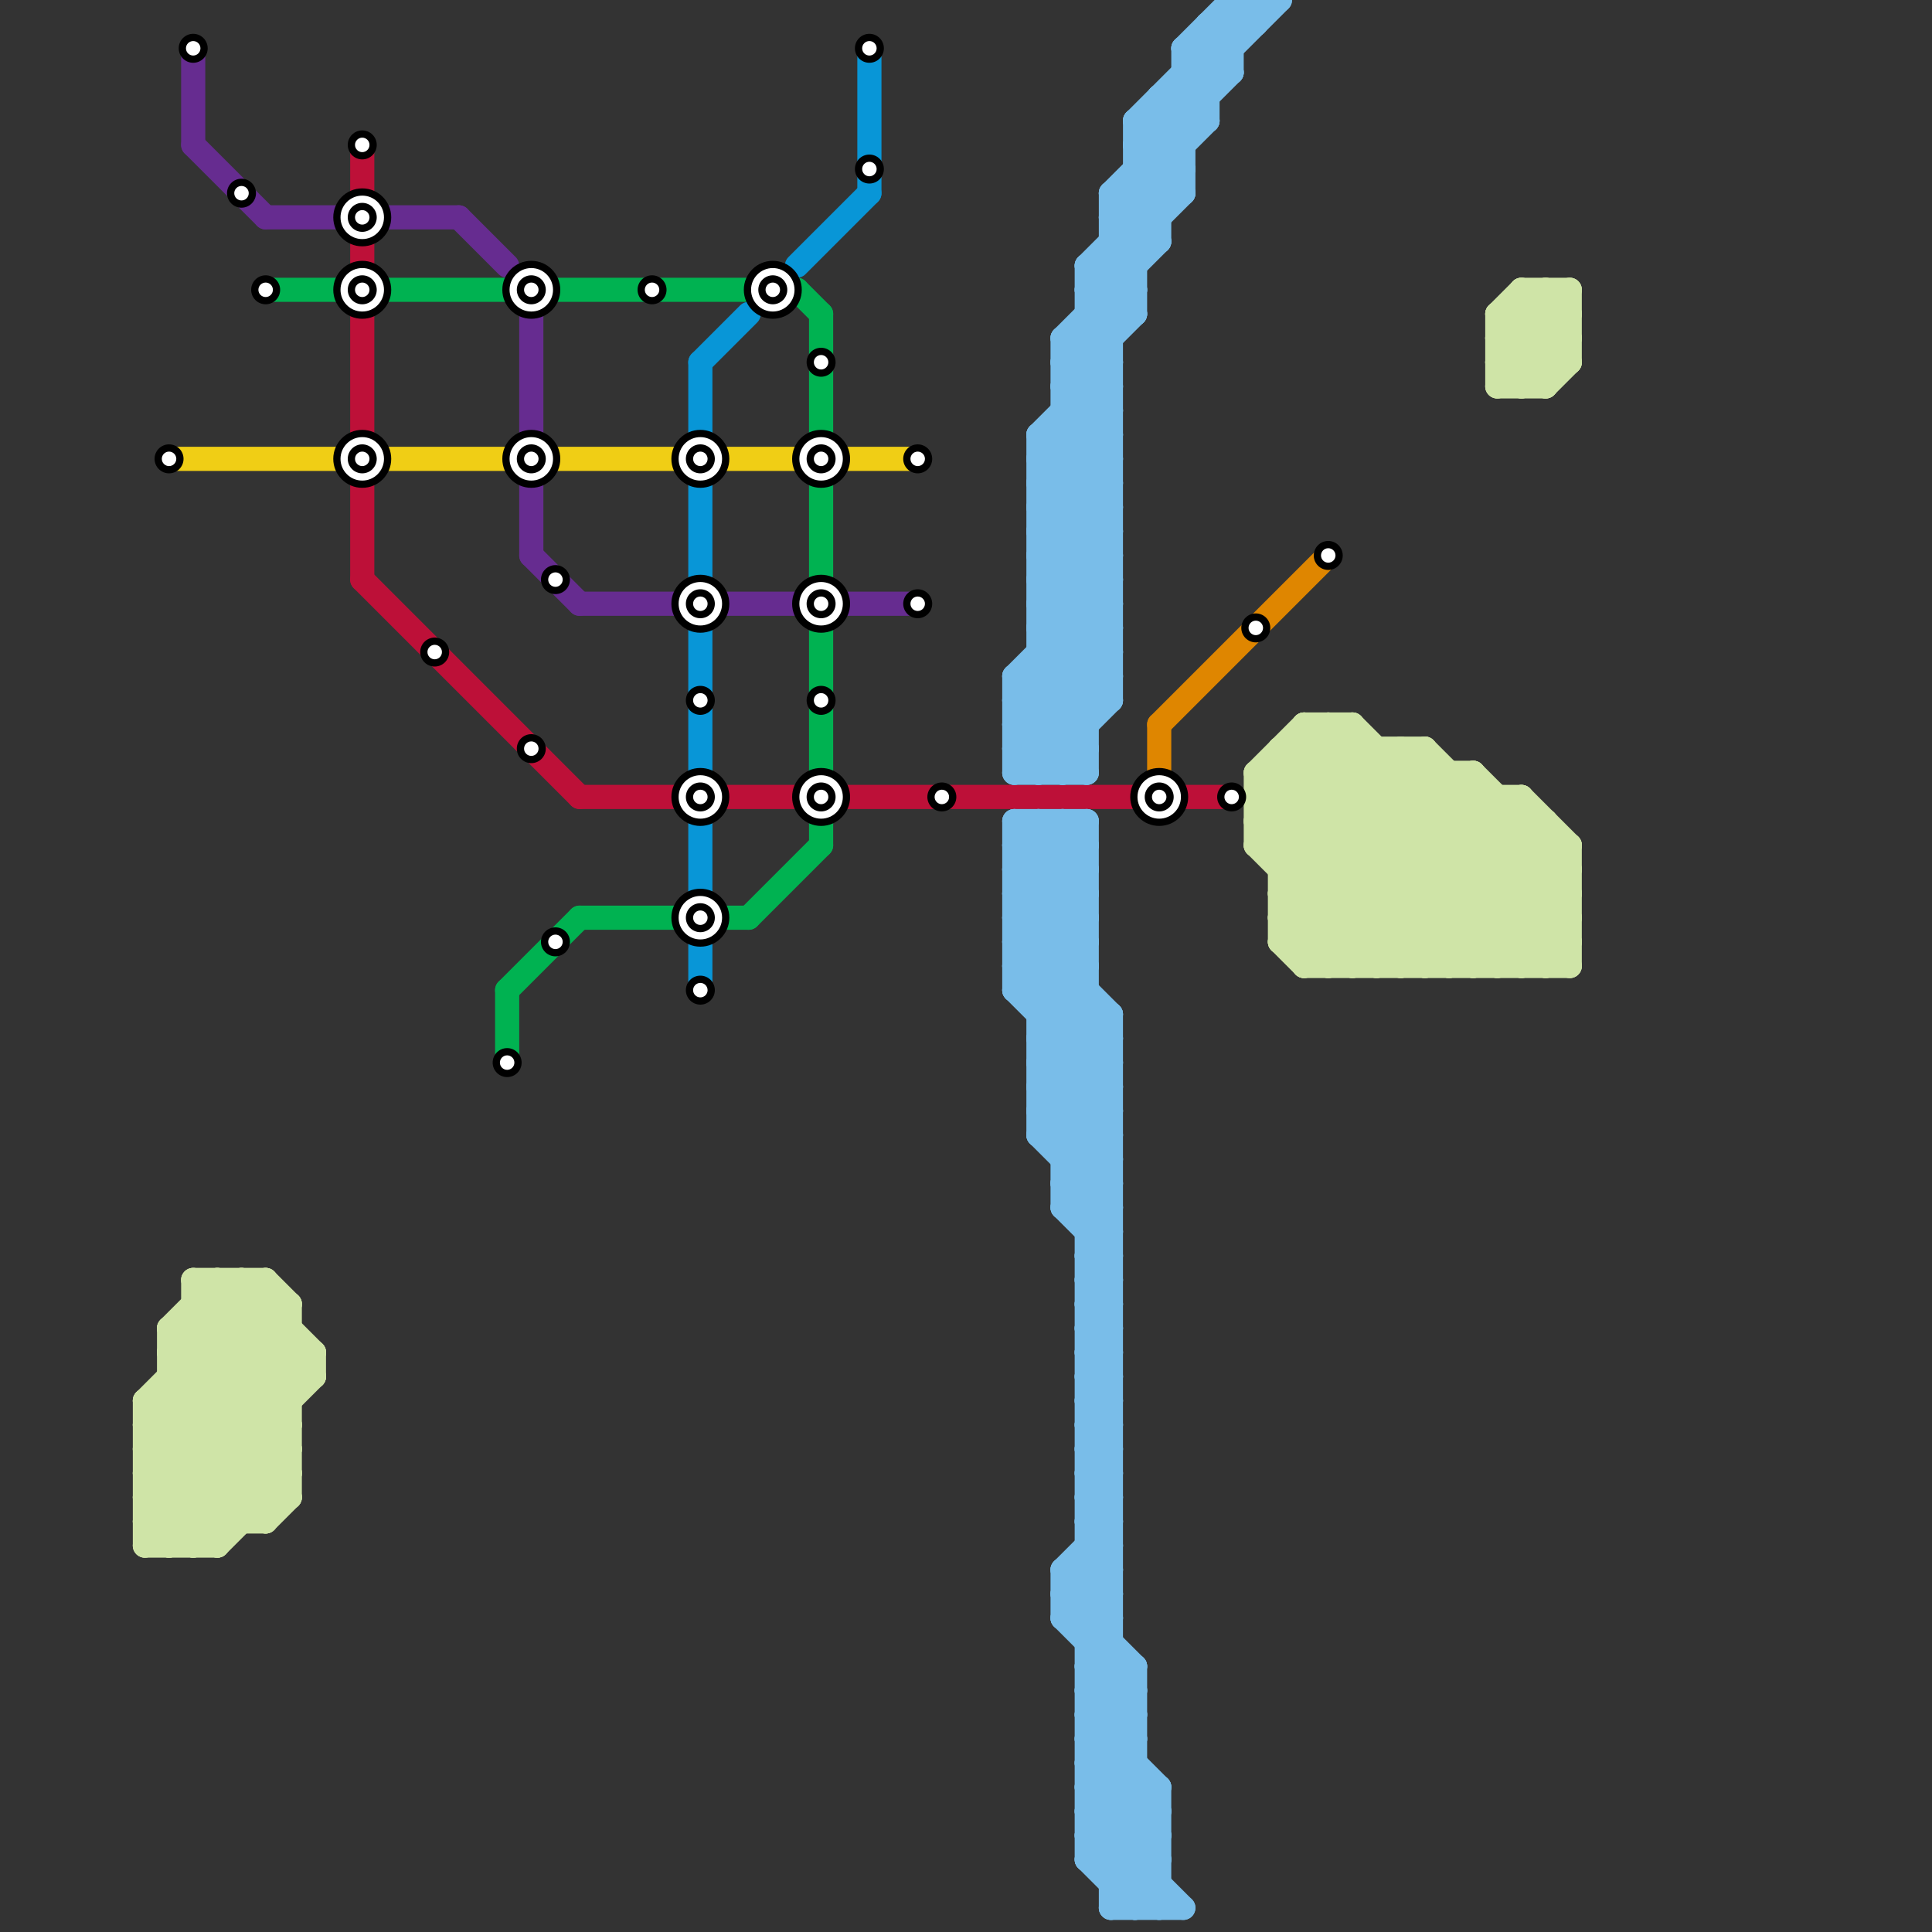 
<svg version="1.1" xmlns="http://www.w3.org/2000/svg" viewBox="0 0 80 80">
<rect x="0" y="0" width="80" height="80" fill="#333333" stroke="none"/>
<style>text { font: 1px Helvetica; font-weight: 600; white-space: pre; dominant-baseline: central; } line { stroke-width: 1; fill: none; stroke-linecap: round; stroke-linejoin: round; } .c0 { stroke: #f0ce15 } .c1 { stroke: #cfe4a7 } .c2 { stroke: #662c90 } .c3 { stroke: #00b251 } .c4 { stroke: #bd1038 } .c5 { stroke: #0896d7 } .c6 { stroke: #79bde9 } .c7 { stroke: #df8600 }</style><defs><g id="wm-xf"><circle r="1.2" fill="#000"/><circle r="0.9" fill="#fff"/><circle r="0.6" fill="#000"/><circle r="0.3" fill="#fff"/></g><g id="wm"><circle r="0.6" fill="#000"/><circle r="0.3" fill="#fff"/></g></defs><line class="c0" x1="7" y1="19" x2="21" y2="19"/><line class="c0" x1="23" y1="19" x2="33" y2="19"/><line class="c0" x1="35" y1="19" x2="38" y2="19"/><line class="c1" x1="60" y1="40" x2="65" y2="35"/><line class="c1" x1="8" y1="55" x2="12" y2="59"/><line class="c1" x1="11" y1="63" x2="12" y2="62"/><line class="c1" x1="54" y1="39" x2="61" y2="32"/><line class="c1" x1="53" y1="38" x2="59" y2="32"/><line class="c1" x1="52" y1="34" x2="64" y2="34"/><line class="c1" x1="59" y1="40" x2="64" y2="35"/><line class="c1" x1="62" y1="15" x2="63" y2="16"/><line class="c1" x1="64" y1="16" x2="65" y2="15"/><line class="c1" x1="54" y1="30" x2="64" y2="40"/><line class="c1" x1="52" y1="32" x2="52" y2="35"/><line class="c1" x1="53" y1="31" x2="59" y2="31"/><line class="c1" x1="62" y1="14" x2="64" y2="12"/><line class="c1" x1="53" y1="37" x2="56" y2="40"/><line class="c1" x1="52" y1="35" x2="65" y2="35"/><line class="c1" x1="53" y1="36" x2="65" y2="36"/><line class="c1" x1="64" y1="40" x2="65" y2="39"/><line class="c1" x1="53" y1="38" x2="65" y2="38"/><line class="c1" x1="6" y1="61" x2="9" y2="64"/><line class="c1" x1="62" y1="15" x2="65" y2="15"/><line class="c1" x1="62" y1="40" x2="65" y2="37"/><line class="c1" x1="7" y1="56" x2="12" y2="61"/><line class="c1" x1="13" y1="56" x2="13" y2="57"/><line class="c1" x1="52" y1="33" x2="63" y2="33"/><line class="c1" x1="54" y1="30" x2="54" y2="40"/><line class="c1" x1="6" y1="58" x2="12" y2="58"/><line class="c1" x1="59" y1="31" x2="65" y2="37"/><line class="c1" x1="63" y1="33" x2="65" y2="35"/><line class="c1" x1="8" y1="64" x2="12" y2="60"/><line class="c1" x1="62" y1="14" x2="64" y2="16"/><line class="c1" x1="65" y1="35" x2="65" y2="40"/><line class="c1" x1="52" y1="32" x2="54" y2="30"/><line class="c1" x1="6" y1="62" x2="8" y2="64"/><line class="c1" x1="52" y1="33" x2="59" y2="40"/><line class="c1" x1="6" y1="59" x2="11" y2="54"/><line class="c1" x1="63" y1="12" x2="65" y2="12"/><line class="c1" x1="61" y1="32" x2="65" y2="36"/><line class="c1" x1="11" y1="53" x2="11" y2="63"/><line class="c1" x1="62" y1="13" x2="62" y2="16"/><line class="c1" x1="63" y1="33" x2="63" y2="40"/><line class="c1" x1="9" y1="64" x2="12" y2="61"/><line class="c1" x1="65" y1="12" x2="65" y2="15"/><line class="c1" x1="7" y1="57" x2="12" y2="62"/><line class="c1" x1="10" y1="53" x2="13" y2="56"/><line class="c1" x1="8" y1="53" x2="12" y2="57"/><line class="c1" x1="6" y1="60" x2="12" y2="54"/><line class="c1" x1="63" y1="12" x2="65" y2="14"/><line class="c1" x1="7" y1="55" x2="9" y2="53"/><line class="c1" x1="54" y1="40" x2="65" y2="40"/><line class="c1" x1="6" y1="58" x2="11" y2="63"/><line class="c1" x1="61" y1="40" x2="65" y2="36"/><line class="c1" x1="55" y1="30" x2="65" y2="40"/><line class="c1" x1="63" y1="12" x2="63" y2="16"/><line class="c1" x1="53" y1="39" x2="60" y2="32"/><line class="c1" x1="52" y1="35" x2="56" y2="31"/><line class="c1" x1="58" y1="31" x2="58" y2="40"/><line class="c1" x1="55" y1="40" x2="62" y2="33"/><line class="c1" x1="52" y1="34" x2="58" y2="40"/><line class="c1" x1="7" y1="55" x2="7" y2="64"/><line class="c1" x1="62" y1="16" x2="65" y2="13"/><line class="c1" x1="6" y1="59" x2="10" y2="63"/><line class="c1" x1="6" y1="64" x2="13" y2="57"/><line class="c1" x1="53" y1="37" x2="59" y2="31"/><line class="c1" x1="54" y1="40" x2="61" y2="33"/><line class="c1" x1="53" y1="31" x2="62" y2="40"/><line class="c1" x1="53" y1="35" x2="57" y2="31"/><line class="c1" x1="7" y1="56" x2="10" y2="53"/><line class="c1" x1="56" y1="40" x2="63" y2="33"/><line class="c1" x1="8" y1="53" x2="8" y2="64"/><line class="c1" x1="56" y1="30" x2="56" y2="40"/><line class="c1" x1="6" y1="61" x2="12" y2="55"/><line class="c1" x1="64" y1="12" x2="65" y2="13"/><line class="c1" x1="8" y1="53" x2="11" y2="53"/><line class="c1" x1="54" y1="31" x2="63" y2="40"/><line class="c1" x1="62" y1="13" x2="63" y2="12"/><line class="c1" x1="52" y1="32" x2="61" y2="32"/><line class="c1" x1="63" y1="16" x2="65" y2="14"/><line class="c1" x1="53" y1="38" x2="55" y2="40"/><line class="c1" x1="52" y1="35" x2="57" y2="40"/><line class="c1" x1="6" y1="64" x2="9" y2="64"/><line class="c1" x1="62" y1="14" x2="65" y2="14"/><line class="c1" x1="58" y1="40" x2="64" y2="34"/><line class="c1" x1="53" y1="31" x2="53" y2="39"/><line class="c1" x1="63" y1="40" x2="65" y2="38"/><line class="c1" x1="7" y1="57" x2="13" y2="57"/><line class="c1" x1="60" y1="32" x2="60" y2="40"/><line class="c1" x1="6" y1="63" x2="7" y2="64"/><line class="c1" x1="59" y1="31" x2="59" y2="40"/><line class="c1" x1="7" y1="56" x2="13" y2="56"/><line class="c1" x1="6" y1="58" x2="6" y2="64"/><line class="c1" x1="64" y1="12" x2="64" y2="16"/><line class="c1" x1="62" y1="15" x2="65" y2="12"/><line class="c1" x1="62" y1="13" x2="64" y2="15"/><line class="c1" x1="6" y1="60" x2="9" y2="63"/><line class="c1" x1="61" y1="32" x2="61" y2="40"/><line class="c1" x1="6" y1="62" x2="12" y2="56"/><line class="c1" x1="7" y1="55" x2="12" y2="60"/><line class="c1" x1="11" y1="53" x2="12" y2="54"/><line class="c1" x1="12" y1="54" x2="12" y2="62"/><line class="c1" x1="6" y1="58" x2="11" y2="53"/><line class="c1" x1="8" y1="54" x2="12" y2="54"/><line class="c1" x1="64" y1="34" x2="64" y2="40"/><line class="c1" x1="55" y1="30" x2="55" y2="40"/><line class="c1" x1="6" y1="63" x2="11" y2="63"/><line class="c1" x1="6" y1="59" x2="12" y2="59"/><line class="c1" x1="57" y1="31" x2="57" y2="40"/><line class="c1" x1="6" y1="61" x2="12" y2="61"/><line class="c1" x1="54" y1="30" x2="56" y2="30"/><line class="c1" x1="53" y1="37" x2="65" y2="37"/><line class="c1" x1="53" y1="39" x2="65" y2="39"/><line class="c1" x1="62" y1="16" x2="64" y2="16"/><line class="c1" x1="53" y1="36" x2="58" y2="31"/><line class="c1" x1="56" y1="30" x2="65" y2="39"/><line class="c1" x1="52" y1="32" x2="60" y2="40"/><line class="c1" x1="9" y1="53" x2="13" y2="57"/><line class="c1" x1="58" y1="31" x2="65" y2="38"/><line class="c1" x1="52" y1="33" x2="55" y2="30"/><line class="c1" x1="7" y1="64" x2="12" y2="59"/><line class="c1" x1="57" y1="40" x2="63" y2="34"/><line class="c1" x1="7" y1="58" x2="11" y2="62"/><line class="c1" x1="7" y1="55" x2="12" y2="55"/><line class="c1" x1="53" y1="32" x2="61" y2="40"/><line class="c1" x1="10" y1="53" x2="10" y2="63"/><line class="c1" x1="6" y1="60" x2="12" y2="60"/><line class="c1" x1="6" y1="63" x2="13" y2="56"/><line class="c1" x1="8" y1="54" x2="12" y2="58"/><line class="c1" x1="9" y1="53" x2="9" y2="64"/><line class="c1" x1="62" y1="33" x2="62" y2="40"/><line class="c1" x1="63" y1="13" x2="65" y2="15"/><line class="c1" x1="53" y1="39" x2="54" y2="40"/><line class="c1" x1="6" y1="62" x2="12" y2="62"/><line class="c1" x1="52" y1="34" x2="56" y2="30"/><line class="c1" x1="62" y1="13" x2="65" y2="13"/><line class="c2" x1="22" y1="13" x2="22" y2="23"/><line class="c2" x1="19" y1="9" x2="21" y2="11"/><line class="c2" x1="22" y1="23" x2="24" y2="25"/><line class="c2" x1="35" y1="25" x2="38" y2="25"/><line class="c2" x1="8" y1="6" x2="11" y2="9"/><line class="c2" x1="8" y1="2" x2="8" y2="6"/><line class="c2" x1="24" y1="25" x2="33" y2="25"/><line class="c2" x1="11" y1="9" x2="19" y2="9"/><line class="c3" x1="33" y1="12" x2="34" y2="13"/><line class="c3" x1="31" y1="38" x2="34" y2="35"/><line class="c3" x1="21" y1="41" x2="24" y2="38"/><line class="c3" x1="34" y1="13" x2="34" y2="35"/><line class="c3" x1="21" y1="41" x2="21" y2="44"/><line class="c3" x1="11" y1="12" x2="33" y2="12"/><line class="c3" x1="24" y1="38" x2="31" y2="38"/><line class="c4" x1="15" y1="24" x2="24" y2="33"/><line class="c4" x1="15" y1="13" x2="15" y2="18"/><line class="c4" x1="15" y1="20" x2="15" y2="24"/><line class="c4" x1="15" y1="10" x2="15" y2="11"/><line class="c4" x1="35" y1="33" x2="51" y2="33"/><line class="c4" x1="30" y1="33" x2="33" y2="33"/><line class="c4" x1="24" y1="33" x2="28" y2="33"/><line class="c4" x1="15" y1="6" x2="15" y2="8"/><line class="c5" x1="36" y1="2" x2="36" y2="8"/><line class="c5" x1="29" y1="15" x2="31" y2="13"/><line class="c5" x1="29" y1="39" x2="29" y2="41"/><line class="c5" x1="29" y1="26" x2="29" y2="37"/><line class="c5" x1="29" y1="20" x2="29" y2="24"/><line class="c5" x1="29" y1="15" x2="29" y2="18"/><line class="c5" x1="33" y1="11" x2="36" y2="8"/><line class="c6" x1="51" y1="0" x2="52" y2="1"/><line class="c6" x1="45" y1="55" x2="46" y2="55"/><line class="c6" x1="44" y1="16" x2="47" y2="13"/><line class="c6" x1="45" y1="57" x2="46" y2="57"/><line class="c6" x1="46" y1="8" x2="51" y2="3"/><line class="c6" x1="44" y1="14" x2="46" y2="14"/><line class="c6" x1="49" y1="2" x2="49" y2="8"/><line class="c6" x1="47" y1="6" x2="53" y2="0"/><line class="c6" x1="43" y1="42" x2="46" y2="42"/><line class="c6" x1="46" y1="11" x2="47" y2="12"/><line class="c6" x1="43" y1="44" x2="46" y2="44"/><line class="c6" x1="45" y1="69" x2="47" y2="71"/><line class="c6" x1="42" y1="30" x2="45" y2="30"/><line class="c6" x1="45" y1="59" x2="46" y2="60"/><line class="c6" x1="43" y1="28" x2="45" y2="30"/><line class="c6" x1="45" y1="61" x2="46" y2="62"/><line class="c6" x1="45" y1="53" x2="46" y2="54"/><line class="c6" x1="45" y1="74" x2="47" y2="72"/><line class="c6" x1="43" y1="19" x2="46" y2="16"/><line class="c6" x1="45" y1="75" x2="48" y2="75"/><line class="c6" x1="45" y1="58" x2="46" y2="58"/><line class="c6" x1="45" y1="71" x2="47" y2="71"/><line class="c6" x1="45" y1="77" x2="48" y2="77"/><line class="c6" x1="45" y1="12" x2="49" y2="8"/><line class="c6" x1="44" y1="15" x2="46" y2="17"/><line class="c6" x1="45" y1="60" x2="46" y2="59"/><line class="c6" x1="45" y1="70" x2="46" y2="69"/><line class="c6" x1="43" y1="43" x2="46" y2="46"/><line class="c6" x1="42" y1="29" x2="45" y2="32"/><line class="c6" x1="44" y1="14" x2="46" y2="16"/><line class="c6" x1="46" y1="79" x2="49" y2="79"/><line class="c6" x1="48" y1="74" x2="48" y2="79"/><line class="c6" x1="42" y1="28" x2="46" y2="28"/><line class="c6" x1="49" y1="3" x2="51" y2="3"/><line class="c6" x1="45" y1="64" x2="46" y2="64"/><line class="c6" x1="43" y1="45" x2="46" y2="42"/><line class="c6" x1="45" y1="75" x2="49" y2="79"/><line class="c6" x1="43" y1="26" x2="46" y2="29"/><line class="c6" x1="43" y1="21" x2="46" y2="18"/><line class="c6" x1="45" y1="50" x2="46" y2="49"/><line class="c6" x1="45" y1="52" x2="46" y2="51"/><line class="c6" x1="43" y1="46" x2="46" y2="49"/><line class="c6" x1="45" y1="14" x2="46" y2="15"/><line class="c6" x1="43" y1="41" x2="45" y2="39"/><line class="c6" x1="49" y1="3" x2="50" y2="4"/><line class="c6" x1="42" y1="38" x2="45" y2="38"/><line class="c6" x1="45" y1="60" x2="46" y2="61"/><line class="c6" x1="43" y1="20" x2="46" y2="17"/><line class="c6" x1="42" y1="40" x2="45" y2="40"/><line class="c6" x1="45" y1="62" x2="46" y2="63"/><line class="c6" x1="50" y1="1" x2="52" y2="1"/><line class="c6" x1="42" y1="32" x2="45" y2="32"/><line class="c6" x1="49" y1="2" x2="51" y2="0"/><line class="c6" x1="45" y1="76" x2="48" y2="76"/><line class="c6" x1="45" y1="70" x2="47" y2="72"/><line class="c6" x1="43" y1="23" x2="46" y2="23"/><line class="c6" x1="45" y1="71" x2="48" y2="74"/><line class="c6" x1="46" y1="8" x2="46" y2="29"/><line class="c6" x1="45" y1="73" x2="48" y2="76"/><line class="c6" x1="44" y1="17" x2="46" y2="17"/><line class="c6" x1="50" y1="1" x2="51" y2="2"/><line class="c6" x1="51" y1="0" x2="53" y2="0"/><line class="c6" x1="43" y1="47" x2="46" y2="47"/><line class="c6" x1="44" y1="50" x2="46" y2="52"/><line class="c6" x1="42" y1="38" x2="46" y2="42"/><line class="c6" x1="46" y1="9" x2="50" y2="5"/><line class="c6" x1="42" y1="29" x2="46" y2="29"/><line class="c6" x1="42" y1="40" x2="46" y2="44"/><line class="c6" x1="42" y1="30" x2="46" y2="26"/><line class="c6" x1="48" y1="4" x2="49" y2="5"/><line class="c6" x1="45" y1="51" x2="46" y2="51"/><line class="c6" x1="45" y1="13" x2="47" y2="13"/><line class="c6" x1="43" y1="22" x2="46" y2="19"/><line class="c6" x1="42" y1="31" x2="43" y2="32"/><line class="c6" x1="43" y1="24" x2="46" y2="21"/><line class="c6" x1="49" y1="2" x2="51" y2="2"/><line class="c6" x1="43" y1="42" x2="45" y2="40"/><line class="c6" x1="45" y1="63" x2="46" y2="63"/><line class="c6" x1="43" y1="44" x2="45" y2="42"/><line class="c6" x1="46" y1="8" x2="48" y2="10"/><line class="c6" x1="42" y1="37" x2="45" y2="37"/><line class="c6" x1="42" y1="39" x2="45" y2="39"/><line class="c6" x1="43" y1="25" x2="46" y2="28"/><line class="c6" x1="44" y1="65" x2="46" y2="63"/><line class="c6" x1="44" y1="67" x2="46" y2="65"/><line class="c6" x1="42" y1="34" x2="45" y2="37"/><line class="c6" x1="44" y1="17" x2="46" y2="19"/><line class="c6" x1="45" y1="13" x2="46" y2="14"/><line class="c6" x1="42" y1="36" x2="45" y2="39"/><line class="c6" x1="43" y1="34" x2="45" y2="36"/><line class="c6" x1="49" y1="2" x2="50" y2="3"/><line class="c6" x1="45" y1="72" x2="48" y2="75"/><line class="c6" x1="43" y1="19" x2="46" y2="22"/><line class="c6" x1="45" y1="74" x2="48" y2="77"/><line class="c6" x1="42" y1="36" x2="44" y2="34"/><line class="c6" x1="42" y1="34" x2="42" y2="41"/><line class="c6" x1="45" y1="55" x2="46" y2="54"/><line class="c6" x1="45" y1="57" x2="46" y2="56"/><line class="c6" x1="46" y1="79" x2="48" y2="77"/><line class="c6" x1="44" y1="14" x2="48" y2="10"/><line class="c6" x1="46" y1="9" x2="48" y2="9"/><line class="c6" x1="42" y1="41" x2="45" y2="41"/><line class="c6" x1="43" y1="34" x2="43" y2="47"/><line class="c6" x1="45" y1="65" x2="46" y2="66"/><line class="c6" x1="47" y1="7" x2="48" y2="8"/><line class="c6" x1="44" y1="65" x2="46" y2="65"/><line class="c6" x1="44" y1="67" x2="46" y2="67"/><line class="c6" x1="43" y1="26" x2="46" y2="26"/><line class="c6" x1="42" y1="32" x2="46" y2="28"/><line class="c6" x1="43" y1="18" x2="43" y2="32"/><line class="c6" x1="44" y1="34" x2="44" y2="50"/><line class="c6" x1="45" y1="53" x2="46" y2="53"/><line class="c6" x1="43" y1="43" x2="45" y2="41"/><line class="c6" x1="44" y1="48" x2="46" y2="46"/><line class="c6" x1="45" y1="58" x2="46" y2="57"/><line class="c6" x1="46" y1="9" x2="47" y2="10"/><line class="c6" x1="44" y1="32" x2="45" y2="31"/><line class="c6" x1="44" y1="65" x2="44" y2="67"/><line class="c6" x1="47" y1="69" x2="47" y2="79"/><line class="c6" x1="42" y1="41" x2="46" y2="45"/><line class="c6" x1="45" y1="57" x2="46" y2="58"/><line class="c6" x1="48" y1="5" x2="49" y2="6"/><line class="c6" x1="45" y1="54" x2="46" y2="54"/><line class="c6" x1="44" y1="49" x2="46" y2="47"/><line class="c6" x1="45" y1="56" x2="46" y2="56"/><line class="c6" x1="46" y1="42" x2="46" y2="79"/><line class="c6" x1="44" y1="65" x2="46" y2="67"/><line class="c6" x1="48" y1="4" x2="50" y2="4"/><line class="c6" x1="43" y1="18" x2="46" y2="21"/><line class="c6" x1="45" y1="68" x2="46" y2="68"/><line class="c6" x1="43" y1="47" x2="46" y2="44"/><line class="c6" x1="45" y1="76" x2="47" y2="74"/><line class="c6" x1="44" y1="48" x2="46" y2="48"/><line class="c6" x1="43" y1="32" x2="46" y2="29"/><line class="c6" x1="45" y1="58" x2="46" y2="59"/><line class="c6" x1="43" y1="27" x2="45" y2="29"/><line class="c6" x1="44" y1="34" x2="45" y2="35"/><line class="c6" x1="45" y1="60" x2="46" y2="60"/><line class="c6" x1="45" y1="73" x2="47" y2="71"/><line class="c6" x1="46" y1="78" x2="48" y2="76"/><line class="c6" x1="45" y1="62" x2="46" y2="62"/><line class="c6" x1="45" y1="52" x2="46" y2="53"/><line class="c6" x1="45" y1="11" x2="49" y2="7"/><line class="c6" x1="43" y1="22" x2="46" y2="25"/><line class="c6" x1="43" y1="24" x2="46" y2="27"/><line class="c6" x1="42" y1="37" x2="45" y2="34"/><line class="c6" x1="43" y1="25" x2="46" y2="25"/><line class="c6" x1="44" y1="49" x2="46" y2="49"/><line class="c6" x1="42" y1="39" x2="45" y2="36"/><line class="c6" x1="42" y1="28" x2="45" y2="31"/><line class="c6" x1="43" y1="44" x2="46" y2="47"/><line class="c6" x1="45" y1="12" x2="46" y2="13"/><line class="c6" x1="46" y1="10" x2="48" y2="10"/><line class="c6" x1="47" y1="8" x2="48" y2="9"/><line class="c6" x1="43" y1="19" x2="46" y2="19"/><line class="c6" x1="45" y1="74" x2="48" y2="74"/><line class="c6" x1="45" y1="75" x2="47" y2="73"/><line class="c6" x1="46" y1="78" x2="48" y2="78"/><line class="c6" x1="45" y1="73" x2="47" y2="73"/><line class="c6" x1="45" y1="51" x2="46" y2="50"/><line class="c6" x1="45" y1="77" x2="48" y2="74"/><line class="c6" x1="46" y1="10" x2="47" y2="11"/><line class="c6" x1="47" y1="7" x2="49" y2="7"/><line class="c6" x1="43" y1="43" x2="46" y2="43"/><line class="c6" x1="46" y1="8" x2="49" y2="8"/><line class="c6" x1="45" y1="63" x2="46" y2="62"/><line class="c6" x1="42" y1="31" x2="45" y2="31"/><line class="c6" x1="44" y1="49" x2="46" y2="51"/><line class="c6" x1="43" y1="26" x2="46" y2="23"/><line class="c6" x1="50" y1="1" x2="50" y2="5"/><line class="c6" x1="45" y1="59" x2="46" y2="59"/><line class="c6" x1="45" y1="67" x2="46" y2="66"/><line class="c6" x1="44" y1="16" x2="46" y2="16"/><line class="c6" x1="45" y1="61" x2="46" y2="61"/><line class="c6" x1="45" y1="69" x2="46" y2="68"/><line class="c6" x1="43" y1="45" x2="46" y2="48"/><line class="c6" x1="43" y1="46" x2="46" y2="46"/><line class="c6" x1="43" y1="21" x2="46" y2="24"/><line class="c6" x1="50" y1="2" x2="51" y2="3"/><line class="c6" x1="47" y1="5" x2="49" y2="7"/><line class="c6" x1="51" y1="0" x2="51" y2="3"/><line class="c6" x1="42" y1="38" x2="45" y2="35"/><line class="c6" x1="42" y1="40" x2="45" y2="37"/><line class="c6" x1="45" y1="63" x2="46" y2="64"/><line class="c6" x1="45" y1="55" x2="46" y2="56"/><line class="c6" x1="43" y1="20" x2="46" y2="23"/><line class="c6" x1="43" y1="23" x2="46" y2="20"/><line class="c6" x1="47" y1="79" x2="48" y2="78"/><line class="c6" x1="43" y1="18" x2="46" y2="18"/><line class="c6" x1="47" y1="5" x2="50" y2="5"/><line class="c6" x1="45" y1="53" x2="46" y2="52"/><line class="c6" x1="42" y1="30" x2="44" y2="32"/><line class="c6" x1="43" y1="47" x2="46" y2="50"/><line class="c6" x1="44" y1="66" x2="46" y2="64"/><line class="c6" x1="44" y1="16" x2="46" y2="18"/><line class="c6" x1="42" y1="35" x2="45" y2="38"/><line class="c6" x1="47" y1="6" x2="49" y2="6"/><line class="c6" x1="44" y1="18" x2="46" y2="20"/><line class="c6" x1="45" y1="77" x2="47" y2="79"/><line class="c6" x1="42" y1="28" x2="42" y2="32"/><line class="c6" x1="45" y1="12" x2="47" y2="12"/><line class="c6" x1="43" y1="22" x2="46" y2="22"/><line class="c6" x1="43" y1="24" x2="46" y2="24"/><line class="c6" x1="45" y1="34" x2="45" y2="77"/><line class="c6" x1="44" y1="67" x2="47" y2="70"/><line class="c6" x1="43" y1="25" x2="46" y2="22"/><line class="c6" x1="45" y1="54" x2="46" y2="53"/><line class="c6" x1="42" y1="37" x2="45" y2="40"/><line class="c6" x1="45" y1="56" x2="46" y2="55"/><line class="c6" x1="45" y1="68" x2="46" y2="67"/><line class="c6" x1="44" y1="50" x2="46" y2="48"/><line class="c6" x1="45" y1="64" x2="46" y2="65"/><line class="c6" x1="42" y1="39" x2="46" y2="43"/><line class="c6" x1="42" y1="34" x2="45" y2="34"/><line class="c6" x1="42" y1="29" x2="46" y2="25"/><line class="c6" x1="42" y1="35" x2="43" y2="34"/><line class="c6" x1="42" y1="36" x2="45" y2="36"/><line class="c6" x1="44" y1="66" x2="46" y2="66"/><line class="c6" x1="42" y1="31" x2="46" y2="27"/><line class="c6" x1="43" y1="27" x2="46" y2="27"/><line class="c6" x1="45" y1="52" x2="46" y2="52"/><line class="c6" x1="44" y1="47" x2="46" y2="45"/><line class="c6" x1="47" y1="6" x2="49" y2="8"/><line class="c6" x1="45" y1="62" x2="46" y2="61"/><line class="c6" x1="45" y1="70" x2="47" y2="70"/><line class="c6" x1="45" y1="72" x2="47" y2="70"/><line class="c6" x1="45" y1="54" x2="46" y2="55"/><line class="c6" x1="45" y1="56" x2="46" y2="57"/><line class="c6" x1="44" y1="15" x2="47" y2="12"/><line class="c6" x1="42" y1="41" x2="45" y2="38"/><line class="c6" x1="44" y1="50" x2="46" y2="50"/><line class="c6" x1="43" y1="45" x2="46" y2="45"/><line class="c6" x1="45" y1="11" x2="47" y2="11"/><line class="c6" x1="43" y1="21" x2="46" y2="21"/><line class="c6" x1="43" y1="46" x2="46" y2="43"/><line class="c6" x1="45" y1="11" x2="45" y2="32"/><line class="c6" x1="44" y1="66" x2="47" y2="69"/><line class="c6" x1="47" y1="5" x2="52" y2="0"/><line class="c6" x1="47" y1="5" x2="47" y2="13"/><line class="c6" x1="45" y1="72" x2="47" y2="72"/><line class="c6" x1="46" y1="77" x2="48" y2="75"/><line class="c6" x1="43" y1="20" x2="46" y2="20"/><line class="c6" x1="49" y1="4" x2="50" y2="5"/><line class="c6" x1="45" y1="76" x2="48" y2="79"/><line class="c6" x1="52" y1="0" x2="52" y2="1"/><line class="c6" x1="43" y1="23" x2="46" y2="26"/><line class="c6" x1="43" y1="18" x2="46" y2="15"/><line class="c6" x1="45" y1="69" x2="47" y2="69"/><line class="c6" x1="42" y1="28" x2="46" y2="24"/><line class="c6" x1="48" y1="4" x2="48" y2="10"/><line class="c6" x1="45" y1="59" x2="46" y2="58"/><line class="c6" x1="45" y1="61" x2="46" y2="60"/><line class="c6" x1="42" y1="35" x2="45" y2="35"/><line class="c6" x1="45" y1="11" x2="47" y2="13"/><line class="c6" x1="45" y1="71" x2="47" y2="69"/><line class="c6" x1="44" y1="15" x2="46" y2="15"/><line class="c6" x1="44" y1="14" x2="44" y2="32"/><line class="c7" x1="48" y1="30" x2="48" y2="32"/><line class="c7" x1="48" y1="30" x2="55" y2="23"/>

<use x="10" y="8" href="#wm"/><use x="11" y="12" href="#wm"/><use x="15" y="12" href="#wm-xf"/><use x="15" y="19" href="#wm-xf"/><use x="15" y="6" href="#wm"/><use x="15" y="9" href="#wm-xf"/><use x="18" y="27" href="#wm"/><use x="21" y="44" href="#wm"/><use x="22" y="12" href="#wm-xf"/><use x="22" y="19" href="#wm-xf"/><use x="22" y="31" href="#wm"/><use x="23" y="24" href="#wm"/><use x="23" y="39" href="#wm"/><use x="27" y="12" href="#wm"/><use x="29" y="19" href="#wm-xf"/><use x="29" y="25" href="#wm-xf"/><use x="29" y="29" href="#wm"/><use x="29" y="33" href="#wm-xf"/><use x="29" y="38" href="#wm-xf"/><use x="29" y="41" href="#wm"/><use x="32" y="12" href="#wm-xf"/><use x="34" y="15" href="#wm"/><use x="34" y="19" href="#wm-xf"/><use x="34" y="25" href="#wm-xf"/><use x="34" y="29" href="#wm"/><use x="34" y="33" href="#wm-xf"/><use x="36" y="2" href="#wm"/><use x="36" y="7" href="#wm"/><use x="38" y="19" href="#wm"/><use x="38" y="25" href="#wm"/><use x="39" y="33" href="#wm"/><use x="48" y="33" href="#wm-xf"/><use x="51" y="33" href="#wm"/><use x="52" y="26" href="#wm"/><use x="55" y="23" href="#wm"/><use x="7" y="19" href="#wm"/><use x="8" y="2" href="#wm"/>
</svg>

